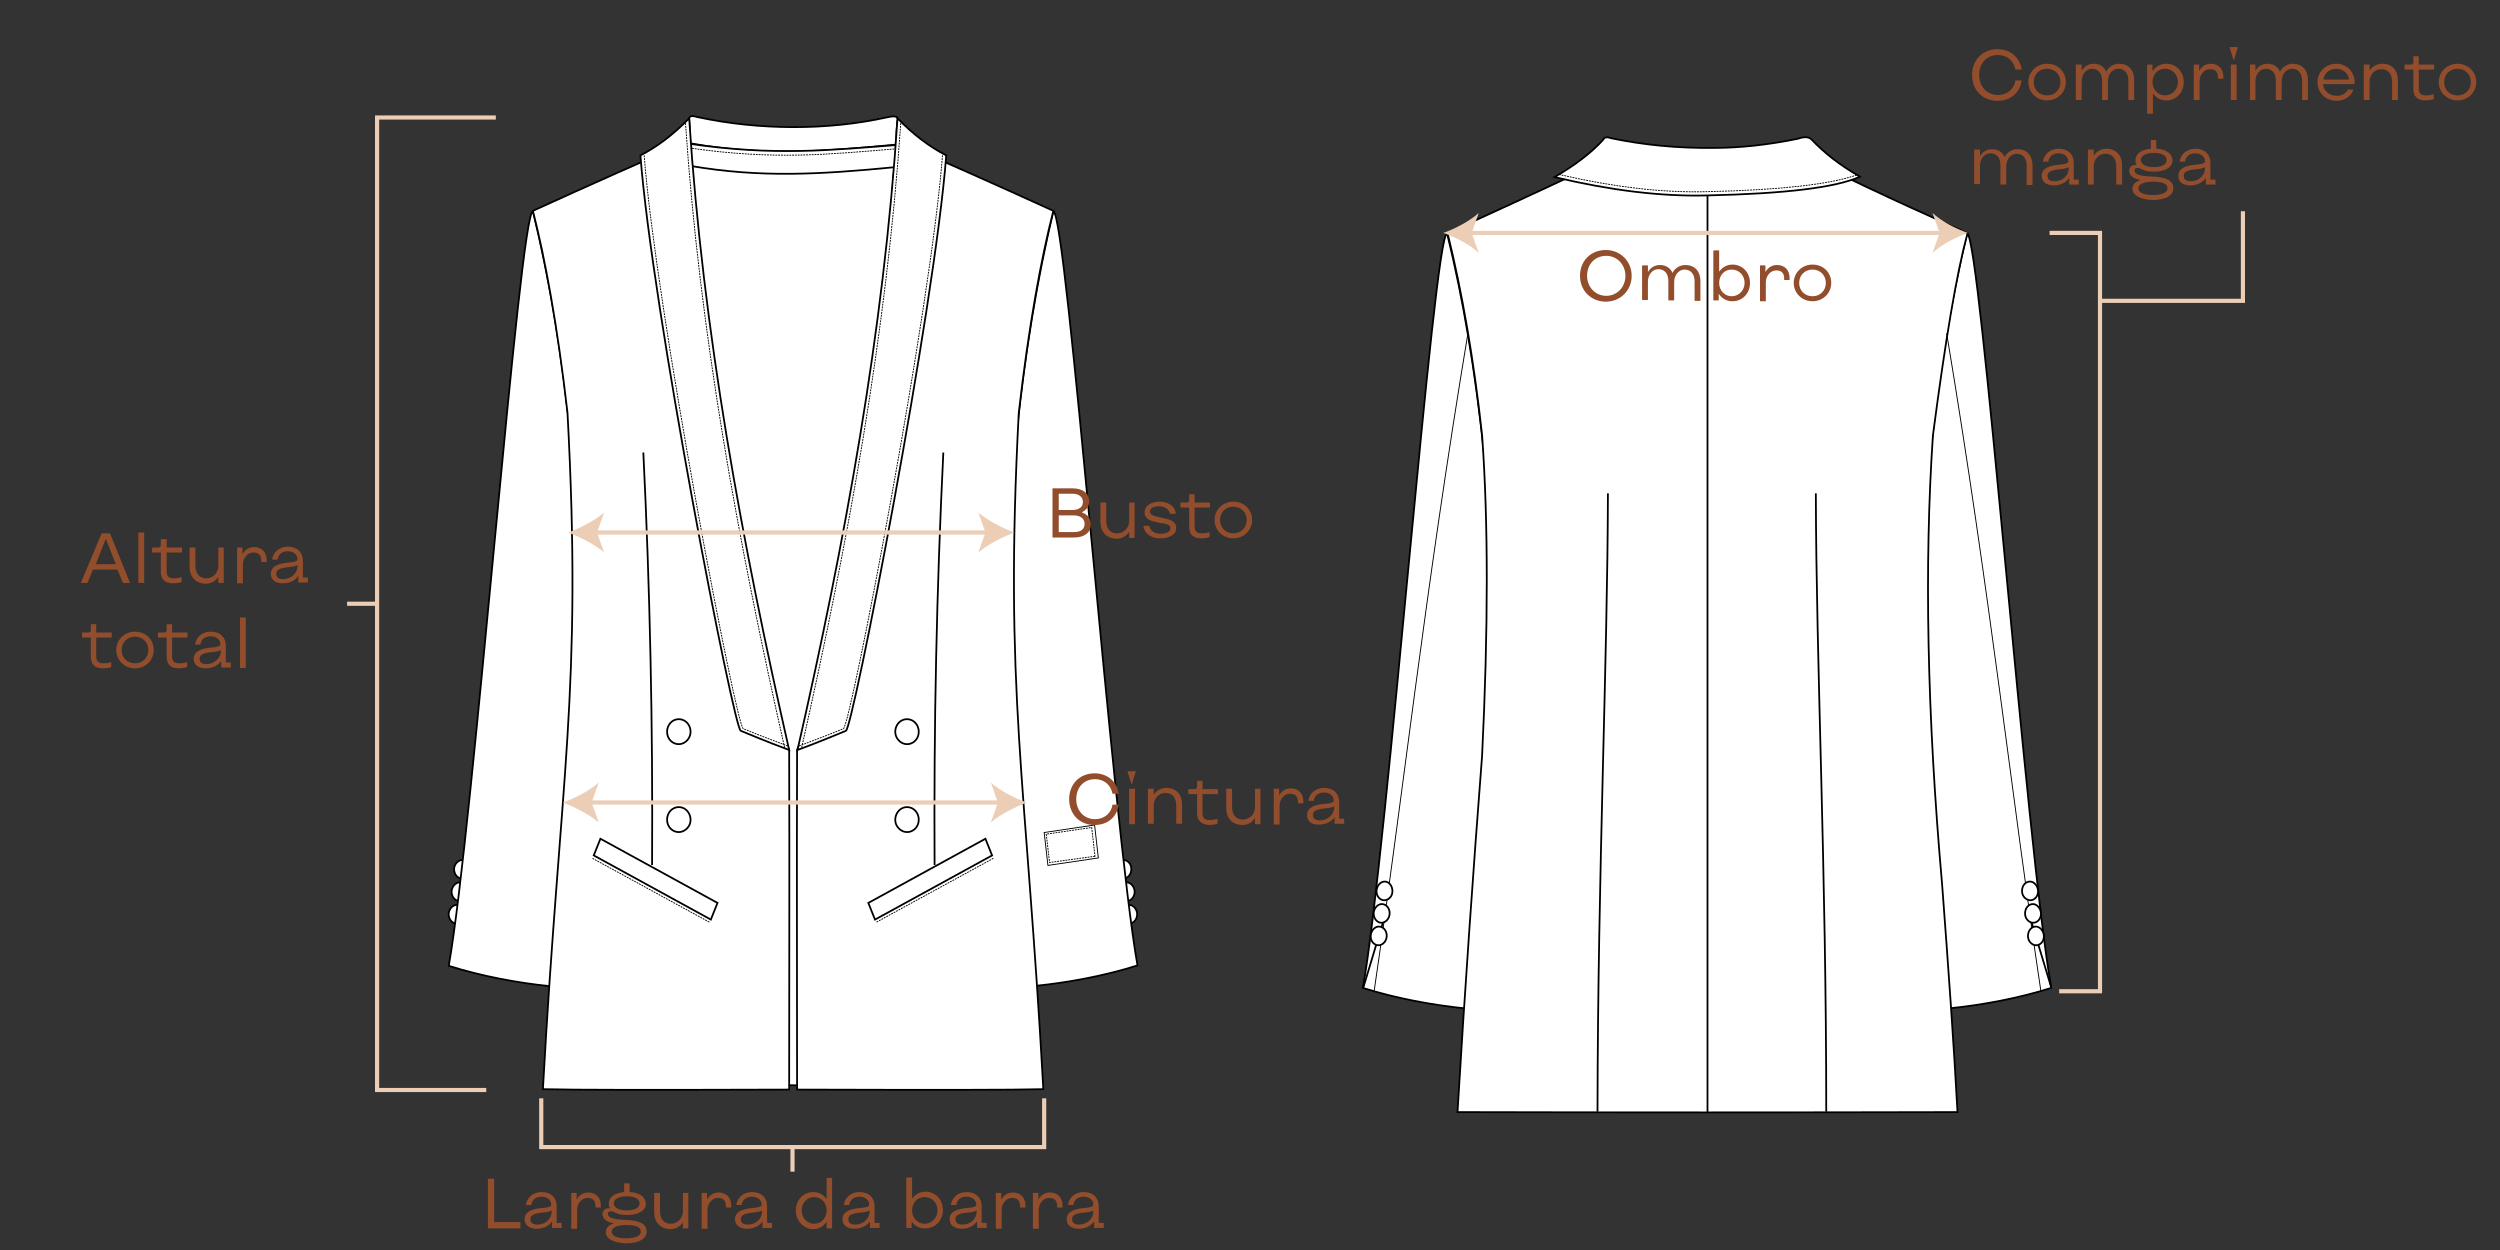 <svg xml:space="preserve" style="enable-background:new 0 0 600 300;" viewBox="0 0 600 300" y="0px" x="0px" xmlns:xlink="http://www.w3.org/1999/xlink" xmlns="http://www.w3.org/2000/svg" id="Camada_1" version="1.1">
<rect x="0" y="0" width="600" height="300" fill="#333333" stroke="none"/>
<style type="text/css">
	.st0{fill:#FFFFFF;stroke:#000000;stroke-width:0.43;}
	.st1{fill:none;stroke:#000000;stroke-width:0.22;stroke-dasharray:0,0,0,0,0.45,0.22;}
	.st2{fill:#FFFFFF;stroke:#000000;stroke-width:0.22;}
	.st3{fill:none;stroke:#000000;stroke-width:0.43;}
	.st4{fill:none;stroke:#000000;stroke-width:0.22;}
	.st5{fill:none;stroke:#EBCEB5;stroke-miterlimit:10;}
	.st6{enable-background:new    ;}
	.st7{fill:#924D2C;}
	.st8{fill:#EBCEB5;}
</style>
<path d="M111.2,206.4c-1-0.1-2,0.7-2.2,1.9c-0.2,2,1.7,3.3,3,2.1C113.4,209.2,112.9,206.7,111.2,206.4
	C111.2,206.4,111.2,206.4,111.2,206.4z" class="st0"></path>
<path d="M110.6,211.8c-1-0.2-2,0.7-2.2,1.9c-0.2,2,1.7,3.3,3,2.1C112.8,214.6,112.2,212,110.6,211.8L110.6,211.8
	L110.6,211.8z" class="st0"></path>
<path d="M109.9,217.2c-1-0.2-2,0.7-2.2,1.9c-0.2,2,1.7,3.3,3,2.1C112.1,220,111.6,217.4,109.9,217.2L109.9,217.2
	L109.9,217.2z" class="st0"></path>
<path d="M269.4,206.4c1-0.1,2,0.7,2.1,1.9c0.2,2-1.7,3.3-3,2.1S267.7,206.7,269.4,206.4L269.4,206.4L269.4,206.4z" class="st0"></path>
<path d="M270.1,211.8c1-0.2,2,0.7,2.2,1.9c0.2,2-1.7,3.3-3,2.1C267.8,214.6,268.4,212,270.1,211.8L270.1,211.8z" class="st0"></path>
<path d="M270.7,217.2c1-0.2,2,0.7,2.2,1.9c0.2,2-1.7,3.3-3,2.1C268.5,220,269,217.4,270.7,217.2L270.7,217.2
	L270.7,217.2z" class="st0"></path>
<path d="M173,260.2c1.6,0,31.1,0.6,32.8,0.2c16.1-23.9,18.3-177.6,21.4-211.7c-4.4-3.5-2.1-12.2-7.4-13.3
	c-12.3-2.6-39.5-0.7-53.9-1.6c-4.9-0.3-7.4,7.5-11.9,10.4C152.6,79.4,148.1,222.8,173,260.2L173,260.2L173,260.2z" class="st0"></path>
<path d="M244.1,103c2-19,4.9-36.4,8.7-52.3C256,51,267.1,198.5,273,231.7c-7.9,2.5-16.6,4.1-24.4,4.9
	c-10-52.9-9.6-84-10.5-100.5c0.5-3.6,0.8-5.3,0.8-5.3C240.8,124,242.5,114.8,244.1,103L244.1,103L244.1,103z" class="st0"></path>
<path d="M136.7,103c-2-19-4.9-36.4-8.8-52.3c-3.2,0.4-14.3,147.8-20.2,181.1c7.9,2.5,16.6,4.1,24.4,4.9
	c10-52.9,9.6-84,10.5-100.5c-0.5-3.6-0.8-5.3-0.8-5.3C140,124,138.2,114.8,136.7,103C136.7,103,136.7,103,136.7,103z" class="st0"></path>
<path d="M244.5,99.1c2.4-21,5.4-37.1,8.3-48.5c-13.6-6.2-26.2-11.8-37.7-16.8c-3,39.8-8.1,110.2-23.8,146.2
	c-0.1,34.8,0,43,0,81.5c33,0.1,51.3,0.1,59.1-0.1C246.2,185.5,241,166.3,244.5,99.1L244.5,99.1L244.5,99.1z" class="st0"></path>
<path d="M136.2,99.1c-2.4-21-5.4-37.1-8.3-48.5c13.6-6.2,26.2-11.8,37.7-16.8c3,39.8,8.1,110.2,23.8,146.2
	c0.1,34.8,0,43,0,81.5c-33,0.1-51.3,0.1-59.1-0.1C134.5,185.5,139.8,166.3,136.2,99.1L136.2,99.1L136.2,99.1z" class="st0"></path>
<path d="M165.4,28.3c0.2,3.1,0.1,3.9,0.3,6.1c16.9,3,30.9,2.1,49.4,0.3c0-5.1,0.4-6.1,0.4-6.1c-0.2-0.8-1.1-0.8-2.8-0.4
	c-14,3.1-30.5,3.1-45.3-0.1C166.3,27.8,165.7,27.7,165.4,28.3L165.4,28.3L165.4,28.3z" class="st0"></path>
<path d="M165.4,34.5c0.2,3.1,0,3.1,0.2,5.3c16.9,2.9,30.9,2.1,49.4,0.3c0-5.1,0.3-5.3,0.3-5.3
	C199.4,36,186,37.5,165.4,34.5L165.4,34.5L165.4,34.5z" class="st0"></path>
<path d="M215.3,35.7c-16,1.3-29.4,2.8-49.9-0.2" class="st1"></path>
<path d="M215.4,28.4c3.9,4,7.8,6.9,11.7,8.9c-2.8,36.8-22.6,138.5-24.1,138.1c-6.7,2.8-9.5,3.8-11.6,4.6
	C202.7,130.4,212.1,79.5,215.4,28.4L215.4,28.4L215.4,28.4z" class="st0"></path>
<path d="M165.4,28.4c-3.9,4-7.8,6.9-11.7,8.9c2.8,36.8,22.6,138.5,24.1,138.1c6.7,2.8,9.5,3.8,11.6,4.6
	C178.1,130.4,168.7,79.5,165.4,28.4C165.4,28.3,165.4,28.3,165.4,28.4z" class="st0"></path>
<path d="M192.4,179.4c11.1-49.1,20.4-99.5,23.8-150.1" class="st1"></path>
<path d="M188.3,179.4c-11.1-49.1-20.4-99.5-23.8-150.1" class="st1"></path>
<path d="M226.2,37.3c-2.8,36.8-22.3,138-23.8,137.6c-5.6,2.3-8.8,3.4-10.8,4.2" class="st1"></path>
<path d="M154.6,37.3c2.8,36.8,22.3,138,23.8,137.6c5.6,2.3,8.8,3.4,10.8,4.2" class="st1"></path>
<path d="M217.7,172.6c1.6,0,2.8,1.4,2.8,3c0,2.7-3,4-4.8,2.1C213.9,175.8,215.2,172.6,217.7,172.6L217.7,172.6z" class="st0"></path>
<path d="M162.9,172.6c-1.6,0-2.8,1.4-2.8,3c0,2.7,3,4,4.8,2.1C166.7,175.8,165.4,172.6,162.9,172.6L162.9,172.6z" class="st0"></path>
<path d="M217.7,193.7c1.6,0,2.8,1.4,2.8,3c0,2.7-3,4-4.8,2.1C213.9,197,215.2,193.7,217.7,193.7L217.7,193.7
	L217.7,193.7z" class="st0"></path>
<path d="M162.9,193.7c-1.6,0-2.8,1.4-2.8,3c0,2.7,3,4,4.8,2.1C166.7,197,165.4,193.7,162.9,193.7L162.9,193.7
	L162.9,193.7z" class="st0"></path>
<path d="M208.4,216.7l1.6,4l28.1-15.4l-1.6-4L208.4,216.7z" class="st0"></path>
<path d="M172.2,216.7l-1.6,4l-28.1-15.4l1.6-4L172.2,216.7z" class="st0"></path>
<line y2="221.4" x2="210.2" y1="206" x1="238.4" class="st1"></line>
<line y2="221.4" x2="170.4" y1="206" x1="142.2" class="st1"></line>
<path d="M250.6,199.8l0.9,7.9l12.1-1.8l-0.9-7.9L250.6,199.8L250.6,199.8z" class="st2"></path>
<path d="M226.4,108.6c-1.6,32.7-2.3,65.7-2.1,99 M154.4,108.6c1.6,32.7,2.3,65.7,2.1,99" class="st0"></path>
<path d="M262.8,205.5l-10.9,1.5l-0.8-6.8l10.9-1.6L262.8,205.5L262.8,205.5z" class="st1"></path>
<path d="M356.1,108.3c-2-19-4.9-36.4-8.8-52.3c-3.2,0.4-14.3,147.8-20.2,181.1c7.9,2.5,16.6,4.1,24.4,4.9
	c10-52.9,9.6-84,10.5-100.5c-0.5-3.6-0.8-5.3-0.8-5.3C359.4,129.3,357.7,120,356.1,108.3C356.1,108.3,356.1,108.3,356.1,108.3z" class="st0"></path>
<path d="M463.4,108.3c2-19,4.9-36.4,8.7-52.3c3.2,0.4,14.3,147.8,20.2,181.1c-7.9,2.5-16.6,4.1-24.4,4.9
	c-10-52.9-9.6-84-10.5-100.5c0.5-3.6,0.8-5.3,0.8-5.3C460.1,129.3,461.8,120,463.4,108.3C463.4,108.3,463.4,108.3,463.4,108.3z" class="st0"></path>
<path d="M355.7,104.4c-2-18.2-4.8-34.3-8.3-48.5c9.2-4.1,21.1-9.6,35.6-16.4c20.5,2.9,34.6,2.4,53.5-0.2
	c15.1,7.6,32.4,15.1,35.7,16.7c-2.6,9.5-5.3,25.6-8.3,48.5c-2.1,31.1-1.4,67,2.2,107.7c1.5,19.9,2.8,38.1,3.7,54.7
	c-40.6,0.1-80.6,0.1-120,0c1.8-29.8,3.8-58.3,5.9-85.5C357.2,150.8,357.2,125.2,355.7,104.4L355.7,104.4L355.7,104.4z" class="st0"></path>
<path d="M409.8,46.9c-11.1,0.3-23.3-1.2-36.7-4.4c5-2.9,8.9-5.9,11.7-9c0.2-0.6,0.9-0.7,2-0.3
	c7.7,1.6,15.9,2.4,24.5,2.3c6.1,0,12.9-0.7,20.2-2.2c1.4-0.5,2.5-0.5,3.2,0.1c3.2,3.4,7.1,6.4,11.7,9
	C440.7,45,428.4,46.5,409.8,46.9L409.8,46.9L409.8,46.9z" class="st0"></path>
<path d="M445.6,42c-6.2,2.2-18.1,3.6-35.8,4c-10.8,0.3-22.6-1.1-35.5-4.1" class="st1"></path>
<line y2="47" x2="409.8" y1="266.9" x1="409.8" class="st3"></line>
<path d="M352.3,80c-10.4,62.4-15.8,112.5-22.5,157.8 M467.2,80c10.4,62.4,15.8,112.5,22.6,157.8" class="st4"></path>
<path d="M332.2,220.4c-3.3,11-5,16.6-5,16.6 M487.3,220.4c3.3,11,5,16.6,5,16.6" class="st3"></path>
<path d="M332.6,211.6c-1-0.2-2,0.7-2.2,1.9c-0.3,2,1.6,3.3,3,2.1C334.8,214.5,334.2,211.9,332.6,211.6L332.6,211.6
	L332.6,211.6z" class="st0"></path>
<path d="M486.9,211.6c1-0.2,2,0.7,2.2,1.9c0.3,2-1.6,3.3-3,2.1C484.7,214.5,485.2,211.9,486.9,211.6L486.9,211.6
	L486.9,211.6z" class="st0"></path>
<path d="M331.9,217c-1-0.2-2,0.7-2.2,1.9c-0.2,2,1.6,3.3,3,2.1C334.1,219.8,333.6,217.3,331.9,217L331.9,217L331.9,217z" class="st0"></path>
<path d="M487.6,217c1-0.2,2,0.7,2.2,1.9c0.3,2-1.6,3.3-3,2.1C485.4,219.8,486,217.3,487.6,217L487.6,217L487.6,217z" class="st0"></path>
<path d="M331.2,222.4c-1-0.2-2,0.7-2.2,1.9c-0.3,2,1.6,3.3,3,2.1C333.4,225.2,332.9,222.7,331.2,222.4L331.2,222.4
	L331.2,222.4z" class="st0"></path>
<path d="M488.3,222.4c1-0.2,2,0.7,2.2,1.9c0.3,2-1.6,3.3-3,2.1C486.1,225.2,486.7,222.7,488.3,222.4L488.3,222.4
	L488.3,222.4z" class="st0"></path>
<path d="M435.8,118.4c0.1,41,2.5,90.2,2.5,148.4" class="st3"></path>
<path d="M383.4,266.8c0.1-58.2,2.4-107.4,2.5-148.4" class="st3"></path>
<polyline points="116.7,261.6 90.5,261.6 90.5,28.2 119,28.2" class="st5"></polyline>
<polyline points="494.2,237.9 504,237.9 504,55.9 491.9,55.9" class="st5"></polyline>
<g class="st6">
	<path d="M24.4,128h2l4.8,11.9h-1.7l-1.3-3.2h-5.9l-1.3,3.2h-1.6L24.4,128z M27.8,135.4l-2.4-6.1h0l-2.4,6.1H27.8z" class="st7"></path>
	<path d="M33.2,127.8h1.4v12.1h-1.4V127.8z" class="st7"></path>
</g>
<g class="st6">
	<path d="M38.6,137.2v-4.6h-2.1v-1.2h1.5c0.4,0,0.6-0.2,0.6-0.6v-1.4H40l0,2h3.7v1.2H40v4.5c0,1.2,0.5,1.7,1.7,1.7
		c0.7,0,1.3-0.1,1.9-0.3v1.2c-0.6,0.2-1.4,0.3-2,0.3C39.5,140,38.6,139,38.6,137.2z" class="st7"></path>
</g>
<g class="st6">
	<path d="M45.5,136v-4.6h1.4v4.4c0,1.9,1,3,2.6,3c1.6,0,2.9-1.3,2.9-3v-4.4h1.3v8.5h-1.3v-1.5c-0.6,1.1-1.8,1.7-3.1,1.7
		C47,140,45.5,138.5,45.5,136z" class="st7"></path>
	<path d="M56.9,131.4h1.3v1.6c0.6-1.1,1.6-1.7,2.8-1.7c1.8,0,3,1.2,3,3.1v0.5h-1.3v-0.4c0-1.3-0.7-1.9-1.9-1.9
		c-1.4,0-2.5,1.3-2.5,2.9v4.5h-1.4V131.4z" class="st7"></path>
	<path d="M65,137.7c0-1.8,1.8-2.5,4.4-2.7c1.3-0.1,2-0.3,2-0.8c0-1.1-1-1.9-2.3-1.9c-1.4,0-2.3,0.7-2.5,2h-1.3
		c0.3-1.9,1.8-3.1,3.8-3.1c2.2,0,3.6,1.3,3.6,3.4v4h1.2v1.2l-2.3,0v-1.6c-0.7,1.1-2.1,1.8-3.7,1.8C66,140,65,139.1,65,137.7z
		 M71.4,135.9v-0.3c-0.2,0.2-1,0.4-2,0.5c-2.2,0.2-3.1,0.6-3.1,1.6c0,0.9,0.6,1.3,1.7,1.3C69.9,138.9,71.4,137.6,71.4,135.9z" class="st7"></path>
</g>
<g class="st6">
	<path d="M21.8,157.6V153h-2.1v-1.2h1.5c0.4,0,0.6-0.2,0.6-0.6v-1.4h1.3l0,2h3.7v1.2h-3.7v4.5c0,1.2,0.5,1.7,1.7,1.7
		c0.7,0,1.3-0.1,1.9-0.3v1.2c-0.6,0.2-1.4,0.3-2,0.3C22.7,160.4,21.8,159.4,21.8,157.6z" class="st7"></path>
</g>
<g class="st6">
	<path d="M27.9,156c0-2.5,2-4.4,4.5-4.4c2.6,0,4.5,1.9,4.5,4.4c0,2.5-2,4.4-4.5,4.4C29.9,160.4,27.9,158.5,27.9,156z
		 M35.6,156c0-1.8-1.3-3.2-3.2-3.2c-1.8,0-3.2,1.3-3.2,3.2c0,1.8,1.3,3.2,3.2,3.2C34.3,159.2,35.6,157.8,35.6,156z" class="st7"></path>
</g>
<g class="st6">
	<path d="M40,157.6V153h-2.1v-1.2h1.5c0.4,0,0.6-0.2,0.6-0.6v-1.4h1.3l0,2H45v1.2h-3.7v4.5c0,1.2,0.5,1.7,1.7,1.7
		c0.7,0,1.3-0.1,1.9-0.3v1.2c-0.6,0.2-1.4,0.3-2,0.3C40.9,160.4,40,159.4,40,157.6z" class="st7"></path>
	<path d="M46.5,158.1c0-1.8,1.8-2.5,4.4-2.7c1.3-0.1,2-0.3,2-0.8c0-1.1-1-1.9-2.3-1.9c-1.4,0-2.3,0.7-2.5,2h-1.3
		c0.3-1.9,1.8-3.1,3.8-3.1c2.2,0,3.6,1.3,3.6,3.4v4h1.2v1.2l-2.3,0v-1.6c-0.7,1.1-2.1,1.8-3.7,1.8C47.5,160.4,46.5,159.5,46.5,158.1
		z M53,156.3V156c-0.2,0.2-1,0.4-2,0.5c-2.2,0.2-3.1,0.6-3.1,1.6c0,0.9,0.6,1.3,1.7,1.3C51.4,159.3,53,158,53,156.3z" class="st7"></path>
	<path d="M57.6,148.2H59v12.1h-1.4V148.2z" class="st7"></path>
</g>
<g class="st6">
	<path d="M473.3,18c0-3.6,2.5-6.2,6.1-6.2c3.1,0,5.4,2,5.8,4.9h-1.5c-0.4-2.1-2-3.5-4.2-3.5c-2.7,0-4.5,2-4.5,4.8
		c0,2.8,1.9,4.8,4.5,4.8c2.2,0,3.9-1.4,4.2-3.5h1.5c-0.4,3-2.7,4.9-5.8,4.9C475.8,24.2,473.3,21.6,473.3,18z" class="st7"></path>
	<path d="M486.8,19.7c0-2.5,2-4.4,4.5-4.4c2.6,0,4.5,1.9,4.5,4.4c0,2.5-2,4.4-4.5,4.4C488.8,24.1,486.8,22.2,486.8,19.7
		z M494.5,19.7c0-1.8-1.3-3.2-3.2-3.2c-1.8,0-3.2,1.3-3.2,3.2c0,1.8,1.3,3.2,3.2,3.2C493.2,22.9,494.5,21.5,494.5,19.7z" class="st7"></path>
	<path d="M498.3,15.5h1.3V17c0.6-1.1,1.7-1.7,2.9-1.7c1.4,0,2.5,0.7,3,1.9c0.6-1.2,1.8-1.9,3.1-1.9
		c2.2,0,3.6,1.5,3.6,3.8V24h-1.4v-4.7c0-1.7-0.9-2.8-2.4-2.8c-1.4,0-2.5,1.3-2.5,3V24h-1.4v-4.7c0-1.7-0.9-2.8-2.4-2.8
		c-1.4,0-2.5,1.3-2.5,3V24h-1.4V15.5z" class="st7"></path>
	<path d="M515.3,15.5h1.3v1.6c0.7-1.1,1.9-1.8,3.3-1.8c2.4,0,4.2,1.9,4.2,4.4c0,2.5-1.8,4.4-4.2,4.4
		c-1.4,0-2.5-0.7-3.2-1.7v4.9h-1.4V15.5z M522.7,19.7c0-1.8-1.3-3.2-3.1-3.2s-3,1.4-3,3.2c0,1.8,1.3,3.2,3,3.2
		S522.7,21.5,522.7,19.7z" class="st7"></path>
	<path d="M526.5,15.5h1.3V17c0.6-1.1,1.6-1.7,2.8-1.7c1.8,0,3,1.2,3,3.1v0.5h-1.3v-0.4c0-1.3-0.7-1.9-1.9-1.9
		c-1.4,0-2.5,1.3-2.5,2.9V24h-1.4V15.5z" class="st7"></path>
	<path d="M535.1,11.3h2l-0.9,3H536L535.1,11.3z M535.4,15.5h1.4V24h-1.4V15.5z" class="st7"></path>
	<path d="M540,15.5h1.3V17c0.6-1.1,1.7-1.7,2.9-1.7c1.4,0,2.5,0.7,3,1.9c0.6-1.2,1.8-1.9,3.1-1.9c2.2,0,3.6,1.5,3.6,3.8
		V24h-1.4v-4.7c0-1.7-0.9-2.8-2.4-2.8c-1.4,0-2.5,1.3-2.5,3V24h-1.4v-4.7c0-1.7-0.9-2.8-2.4-2.8c-1.4,0-2.5,1.3-2.5,3V24H540V15.5z" class="st7"></path>
	<path d="M556.2,19.7c0-2.5,2-4.4,4.5-4.4c2.5,0,4.4,1.9,4.4,4.4c0,0.2,0,0.3,0,0.5h-7.6c0.2,1.6,1.5,2.8,3.3,2.8
		c1.2,0,2.3-0.6,2.7-1.5h1.3c-0.4,1.5-2,2.7-4.1,2.7C558,24.1,556.2,22.2,556.2,19.7z M560.7,16.5c-1.6,0-2.9,1.1-3.1,2.6h6.2
		C563.5,17.5,562.3,16.5,560.7,16.5z" class="st7"></path>
</g>
<g class="st6">
	<path d="M567.4,15.5h1.3V17c0.6-1.1,1.8-1.7,3.1-1.7c2.3,0,3.7,1.6,3.7,4V24h-1.4v-4.4c0-1.9-1-3-2.6-3
		c-1.6,0-2.8,1.3-2.8,3V24h-1.4V15.5z" class="st7"></path>
</g>
<g class="st6">
	<path d="M579.2,21.3v-4.6h-2.1v-1.2h1.5c0.4,0,0.6-0.2,0.6-0.6v-1.4h1.3l0,2h3.7v1.2h-3.7v4.5c0,1.2,0.5,1.7,1.7,1.7
		c0.7,0,1.3-0.1,1.9-0.3v1.2c-0.6,0.2-1.4,0.3-2,0.3C580.1,24.1,579.2,23.1,579.2,21.3z" class="st7"></path>
</g>
<g class="st6">
	<path d="M585.3,19.7c0-2.5,2-4.4,4.5-4.4s4.5,1.9,4.5,4.4c0,2.5-2,4.4-4.5,4.4C587.3,24.1,585.3,22.2,585.3,19.7z
		 M593,19.7c0-1.8-1.3-3.2-3.2-3.2c-1.8,0-3.2,1.3-3.2,3.2c0,1.8,1.3,3.2,3.2,3.2C591.7,22.9,593,21.5,593,19.7z" class="st7"></path>
</g>
<g class="st6">
	<path d="M473.9,35.9h1.3v1.6c0.6-1.1,1.7-1.7,2.9-1.7c1.4,0,2.5,0.7,3,1.9c0.6-1.2,1.8-1.9,3.1-1.9
		c2.2,0,3.6,1.5,3.6,3.8v4.8h-1.4v-4.7c0-1.7-0.9-2.8-2.4-2.8c-1.4,0-2.5,1.3-2.5,3v4.4h-1.4v-4.7c0-1.7-0.9-2.8-2.4-2.8
		c-1.4,0-2.5,1.3-2.5,3v4.4h-1.4V35.9z" class="st7"></path>
	<path d="M490,42.2c0-1.8,1.8-2.5,4.4-2.7c1.3-0.1,2-0.3,2-0.8c0-1.1-1-1.9-2.3-1.9c-1.4,0-2.3,0.7-2.5,2h-1.3
		c0.3-1.9,1.8-3.1,3.8-3.1c2.2,0,3.6,1.3,3.6,3.4v4h1.2v1.2l-2.3,0v-1.6c-0.7,1.1-2.1,1.8-3.7,1.8C491.1,44.5,490,43.6,490,42.2z
		 M496.5,40.4v-0.3c-0.2,0.2-1,0.4-2,0.5c-2.2,0.2-3.1,0.6-3.1,1.6c0,0.9,0.6,1.3,1.7,1.3C495,43.5,496.5,42.1,496.5,40.4z" class="st7"></path>
	<path d="M501.2,35.9h1.3v1.5c0.6-1.1,1.8-1.7,3.1-1.7c2.3,0,3.7,1.6,3.7,4v4.6h-1.4v-4.4c0-1.9-1-3-2.6-3
		c-1.6,0-2.8,1.3-2.8,3v4.4h-1.4V35.9z" class="st7"></path>
	<path d="M511.8,45.3c0-1,0.7-1.8,2-2.1c-1.6-0.3-2.8-0.9-2.8-2.3c0-0.6,0.5-1.3,1.4-1.3c0.1,0,0.3,0,0.4,0
		c-0.2-0.3-0.3-0.7-0.3-1.1c0-1.6,1.4-2.6,3.7-2.8v-2.1h1.3v2.1c2.4,0.1,3.9,1.2,3.9,2.8c0,1.7-1.8,2.7-4.5,2.7
		c-2.6,0-2.9-0.9-4-0.9c-0.4,0-0.6,0.3-0.6,0.6c0,1.2,2.1,1.4,4.5,1.5c2.8,0.1,4.8,0.8,4.8,2.8c0,1.7-1.9,2.8-4.9,2.8
		C513.7,47.9,511.8,46.9,511.8,45.3z M520.2,45.2c0-1.1-1.2-1.6-3.5-1.6c-2.2,0-3.5,0.6-3.5,1.6c0,1,1.3,1.6,3.5,1.6
		S520.2,46.2,520.2,45.2z M520,38.4c0-1.1-1.2-1.7-3.1-1.7s-3.1,0.7-3.1,1.7c0,1,1.2,1.7,3.1,1.7C518.8,40.1,520,39.5,520,38.4z" class="st7"></path>
	<path d="M522.8,42.2c0-1.8,1.8-2.5,4.4-2.7c1.3-0.1,2-0.3,2-0.8c0-1.1-1-1.9-2.3-1.9c-1.4,0-2.3,0.7-2.5,2h-1.3
		c0.3-1.9,1.8-3.1,3.8-3.1c2.2,0,3.6,1.3,3.6,3.4v4h1.2v1.2l-2.3,0v-1.6c-0.7,1.1-2.1,1.8-3.7,1.8C523.8,44.5,522.8,43.6,522.8,42.2
		z M529.2,40.4v-0.3c-0.2,0.2-1,0.4-2,0.5c-2.2,0.2-3.1,0.6-3.1,1.6c0,0.9,0.6,1.3,1.7,1.3C527.7,43.5,529.2,42.1,529.2,40.4z" class="st7"></path>
</g>
<g class="st6">
	<path d="M379.2,66.2c0-3.6,2.6-6.2,6.2-6.2c3.5,0,6.2,2.7,6.2,6.2s-2.7,6.2-6.2,6.2C381.9,72.4,379.2,69.8,379.2,66.2z
		 M390.1,66.2c0-2.7-2-4.8-4.6-4.8c-2.7,0-4.6,2-4.6,4.8c0,2.7,2,4.8,4.6,4.8C388.1,71,390.1,68.9,390.1,66.2z" class="st7"></path>
	<path d="M394.2,63.7h1.3v1.6c0.6-1.1,1.7-1.7,2.9-1.7c1.4,0,2.5,0.7,3,1.9c0.6-1.2,1.8-1.9,3.1-1.9
		c2.2,0,3.6,1.5,3.6,3.8v4.8h-1.4v-4.7c0-1.7-0.9-2.8-2.4-2.8c-1.4,0-2.5,1.3-2.5,3v4.4h-1.4v-4.7c0-1.7-0.9-2.8-2.4-2.8
		c-1.4,0-2.5,1.3-2.5,3v4.4h-1.4V63.7z" class="st7"></path>
	<path d="M412.5,70.5v1.6h-1.3V60.1h1.4v5.1c0.7-1,1.8-1.7,3.2-1.7c2.4,0,4.2,1.9,4.2,4.4c0,2.5-1.8,4.4-4.2,4.4
		C414.3,72.3,413.2,71.6,412.5,70.5z M418.7,67.9c0-1.8-1.3-3.2-3.1-3.2s-3,1.4-3,3.2c0,1.8,1.3,3.2,3,3.2S418.7,69.7,418.7,67.9z" class="st7"></path>
</g>
<g class="st6">
	<path d="M422.4,63.7h1.3v1.6c0.6-1.1,1.6-1.7,2.8-1.7c1.8,0,3,1.2,3,3.1v0.5h-1.3v-0.4c0-1.3-0.7-1.9-1.9-1.9
		c-1.4,0-2.5,1.3-2.5,2.9v4.5h-1.4V63.7z" class="st7"></path>
</g>
<g class="st6">
	<path d="M430.5,67.9c0-2.5,2-4.4,4.5-4.4c2.6,0,4.5,1.9,4.5,4.4c0,2.5-2,4.4-4.5,4.4C432.5,72.3,430.5,70.4,430.5,67.9
		z M438.2,67.9c0-1.8-1.3-3.2-3.2-3.2c-1.8,0-3.2,1.3-3.2,3.2c0,1.8,1.3,3.2,3.2,3.2C436.9,71.1,438.2,69.7,438.2,67.9z" class="st7"></path>
</g>
<g class="st6">
	<path d="M252.6,117.2h4.8c2.5,0,4,1.2,4,3.1c0,1.2-0.6,2.1-1.7,2.6v0.1c1.4,0.5,2.1,1.5,2.1,2.8c0,2-1.5,3.2-4,3.2
		h-5.2V117.2z M257.4,122.4c1.5,0,2.5-0.7,2.5-1.9c0-1.2-0.9-2-2.5-2h-3.3v3.9H257.4z M257.8,127.7c1.6,0,2.5-0.7,2.5-2
		c0-1.2-1-2-2.5-2h-3.7v4H257.8z" class="st7"></path>
</g>
<g class="st6">
	<path d="M264.1,125.2v-4.6h1.4v4.4c0,1.9,1,3,2.6,3c1.6,0,2.9-1.3,2.9-3v-4.4h1.3v8.5H271v-1.5
		c-0.6,1.1-1.8,1.7-3.1,1.7C265.6,129.2,264.1,127.7,264.1,125.2z" class="st7"></path>
</g>
<g class="st6">
	<path d="M274.4,126.2h1.4c0.3,1.3,1.4,1.9,2.8,1.9c0.9,0,2.3-0.3,2.3-1.3c0-1-1.1-1.1-2.6-1.3
		c-1.9-0.4-3.6-0.8-3.6-2.5c0-1.9,2-2.6,3.6-2.6c1.9,0,3.7,0.9,3.9,2.9h-1.4c-0.3-1.2-1.4-1.8-2.7-1.8c-0.9,0-2.1,0.3-2.1,1.3
		c0,0.9,1.2,1.1,2.6,1.4c1.9,0.4,3.7,0.8,3.7,2.5c0,1.8-2,2.5-3.7,2.5C276.6,129.3,274.7,128.3,274.4,126.2z" class="st7"></path>
</g>
<g class="st6">
	<path d="M285.4,126.4v-4.6h-2.1v-1.2h1.5c0.4,0,0.6-0.2,0.6-0.6v-1.4h1.3l0,2h3.7v1.2h-3.7v4.5c0,1.2,0.5,1.7,1.7,1.7
		c0.7,0,1.3-0.1,1.9-0.3v1.2c-0.6,0.2-1.4,0.3-2,0.3C286.3,129.2,285.4,128.2,285.4,126.4z" class="st7"></path>
</g>
<g class="st6">
	<path d="M291.5,124.8c0-2.5,2-4.4,4.5-4.4c2.6,0,4.5,1.9,4.5,4.4c0,2.5-2,4.4-4.5,4.4
		C293.5,129.2,291.5,127.3,291.5,124.8z M299.2,124.8c0-1.8-1.3-3.2-3.2-3.2c-1.8,0-3.2,1.3-3.2,3.2c0,1.8,1.3,3.2,3.2,3.2
		C297.9,128,299.2,126.6,299.2,124.8z" class="st7"></path>
</g>
<g class="st6">
	<path d="M256.6,191.8c0-3.6,2.5-6.2,6.1-6.2c3.1,0,5.4,2,5.8,4.9h-1.5c-0.4-2.1-2-3.5-4.2-3.5c-2.7,0-4.5,2-4.5,4.8
		c0,2.8,1.9,4.8,4.5,4.8c2.2,0,3.9-1.4,4.2-3.5h1.5c-0.4,3-2.7,4.9-5.8,4.9C259.1,198,256.6,195.4,256.6,191.8z" class="st7"></path>
	<path d="M270.6,185.1h2l-0.9,3h-0.2L270.6,185.1z M271,189.3h1.4v8.5H271V189.3z" class="st7"></path>
</g>
<g class="st6">
	<path d="M275.6,189.3h1.3v1.5c0.6-1.1,1.8-1.7,3.1-1.7c2.3,0,3.7,1.6,3.7,4v4.6h-1.4v-4.4c0-1.9-1-3-2.6-3
		c-1.6,0-2.8,1.3-2.8,3v4.4h-1.4V189.3z" class="st7"></path>
</g>
<g class="st6">
	<path d="M287.3,195.2v-4.6h-2.1v-1.2h1.5c0.4,0,0.6-0.2,0.6-0.6v-1.4h1.3l0,2h3.7v1.2h-3.7v4.5c0,1.2,0.5,1.7,1.7,1.7
		c0.7,0,1.3-0.1,1.9-0.3v1.2c-0.6,0.2-1.4,0.3-2,0.3C288.3,197.9,287.3,196.9,287.3,195.2z" class="st7"></path>
</g>
<g class="st6">
	<path d="M294.3,193.9v-4.6h1.4v4.4c0,1.9,1,3,2.6,3c1.6,0,2.9-1.3,2.9-3v-4.4h1.3v8.5h-1.3v-1.5
		c-0.6,1.1-1.8,1.7-3.1,1.7C295.7,197.9,294.3,196.4,294.3,193.9z" class="st7"></path>
	<path d="M305.7,189.3h1.3v1.6c0.6-1.1,1.6-1.7,2.8-1.7c1.8,0,3,1.2,3,3.1v0.5h-1.3v-0.4c0-1.3-0.7-1.9-1.9-1.9
		c-1.4,0-2.5,1.3-2.5,2.9v4.5h-1.4V189.3z" class="st7"></path>
	<path d="M313.7,195.6c0-1.8,1.8-2.5,4.4-2.7c1.3-0.1,2-0.3,2-0.8c0-1.1-1-1.9-2.3-1.9c-1.4,0-2.3,0.7-2.5,2H314
		c0.3-1.9,1.8-3.1,3.8-3.1c2.2,0,3.6,1.3,3.6,3.4v4h1.2v1.2l-2.3,0v-1.6c-0.7,1.1-2.1,1.8-3.7,1.8C314.7,198,313.7,197,313.7,195.6z
		 M320.2,193.8v-0.3c-0.2,0.2-1,0.4-2,0.5c-2.2,0.2-3.1,0.6-3.1,1.6c0,0.9,0.6,1.3,1.7,1.3C318.6,196.9,320.2,195.5,320.2,193.8z" class="st7"></path>
</g>
<g class="st6">
	<path d="M117.1,282.9h1.5v10.4h6.3v1.5h-7.8V282.9z" class="st7"></path>
</g>
<g class="st6">
	<path d="M125.9,292.6c0-1.8,1.8-2.5,4.4-2.7c1.3-0.1,2-0.3,2-0.8c0-1.1-1-1.9-2.3-1.9c-1.4,0-2.3,0.7-2.5,2h-1.3
		c0.3-1.9,1.8-3.1,3.8-3.1c2.2,0,3.6,1.3,3.6,3.4v4h1.2v1.2l-2.3,0v-1.6c-0.7,1.1-2.1,1.8-3.7,1.8C127,294.9,125.9,294,125.9,292.6z
		 M132.4,290.8v-0.3c-0.2,0.2-1,0.4-2,0.5c-2.2,0.2-3.1,0.6-3.1,1.6c0,0.9,0.6,1.3,1.7,1.3C130.9,293.9,132.4,292.5,132.4,290.8z" class="st7"></path>
	<path d="M137.1,286.3h1.3v1.6c0.6-1.1,1.6-1.7,2.8-1.7c1.8,0,3,1.2,3,3.1v0.5h-1.3v-0.4c0-1.3-0.7-1.9-1.9-1.9
		c-1.4,0-2.5,1.3-2.5,2.9v4.5h-1.4V286.3z" class="st7"></path>
	<path d="M145.4,295.7c0-1,0.7-1.8,2-2.1c-1.6-0.3-2.8-0.9-2.8-2.3c0-0.6,0.5-1.3,1.4-1.3c0.1,0,0.3,0,0.4,0
		c-0.2-0.3-0.3-0.7-0.3-1.1c0-1.6,1.4-2.6,3.7-2.8v-2.1h1.3v2.1c2.4,0.1,3.9,1.2,3.9,2.8c0,1.7-1.8,2.7-4.5,2.7
		c-2.6,0-2.9-0.9-4-0.9c-0.4,0-0.6,0.3-0.6,0.6c0,1.2,2.1,1.4,4.5,1.5c2.8,0.1,4.8,0.8,4.8,2.8c0,1.7-1.9,2.8-4.9,2.8
		C147.2,298.3,145.4,297.3,145.4,295.7z M153.8,295.6c0-1.1-1.2-1.6-3.5-1.6c-2.2,0-3.5,0.6-3.5,1.6c0,1,1.3,1.6,3.5,1.6
		C152.5,297.2,153.8,296.6,153.8,295.6z M153.5,288.8c0-1.1-1.2-1.7-3.1-1.7c-1.9,0-3.1,0.7-3.1,1.7c0,1,1.2,1.7,3.1,1.7
		C152.3,290.5,153.5,289.9,153.5,288.8z" class="st7"></path>
	<path d="M157,290.9v-4.6h1.4v4.4c0,1.9,1,3,2.6,3c1.6,0,2.9-1.3,2.9-3v-4.4h1.3v8.5h-1.3v-1.5
		c-0.6,1.1-1.8,1.7-3.1,1.7C158.5,294.9,157,293.4,157,290.9z" class="st7"></path>
	<path d="M168.4,286.3h1.3v1.6c0.6-1.1,1.6-1.7,2.8-1.7c1.8,0,3,1.2,3,3.1v0.5h-1.3v-0.4c0-1.3-0.7-1.9-1.9-1.9
		c-1.4,0-2.5,1.3-2.5,2.9v4.5h-1.4V286.3z" class="st7"></path>
	<path d="M176.4,292.6c0-1.8,1.8-2.5,4.4-2.7c1.3-0.1,2-0.3,2-0.8c0-1.1-1-1.9-2.3-1.9c-1.4,0-2.3,0.7-2.5,2h-1.3
		c0.3-1.9,1.8-3.1,3.8-3.1c2.2,0,3.6,1.3,3.6,3.4v4h1.2v1.2l-2.3,0v-1.6c-0.7,1.1-2.1,1.8-3.7,1.8
		C177.5,294.9,176.4,294,176.4,292.6z M182.9,290.8v-0.3c-0.2,0.2-1,0.4-2,0.5c-2.2,0.2-3.1,0.6-3.1,1.6c0,0.9,0.6,1.3,1.7,1.3
		C181.4,293.9,182.9,292.5,182.9,290.8z" class="st7"></path>
	<path d="M191,290.5c0-2.5,1.8-4.4,4.2-4.4c1.4,0,2.5,0.7,3.2,1.7v-5.1h1.3v12.1h-1.3v-1.6c-0.7,1.1-1.9,1.8-3.3,1.8
		C192.8,294.9,191,293,191,290.5z M198.4,290.5c0-1.8-1.3-3.2-3-3.2c-1.7,0-3,1.4-3,3.2c0,1.8,1.3,3.2,3,3.2
		C197.1,293.7,198.4,292.3,198.4,290.5z" class="st7"></path>
	<path d="M202.2,292.6c0-1.8,1.8-2.5,4.4-2.7c1.3-0.1,2-0.3,2-0.8c0-1.1-1-1.9-2.3-1.9c-1.4,0-2.3,0.7-2.5,2h-1.3
		c0.3-1.9,1.8-3.1,3.8-3.1c2.2,0,3.6,1.3,3.6,3.4v4h1.2v1.2l-2.3,0v-1.6c-0.7,1.1-2.1,1.8-3.7,1.8
		C203.2,294.9,202.2,294,202.2,292.6z M208.7,290.8v-0.3c-0.2,0.2-1,0.4-2,0.5c-2.2,0.2-3.1,0.6-3.1,1.6c0,0.9,0.6,1.3,1.7,1.3
		C207.1,293.9,208.7,292.5,208.7,290.8z" class="st7"></path>
	<path d="M218.8,293.1v1.6h-1.3v-12.1h1.4v5.1c0.7-1,1.8-1.7,3.2-1.7c2.4,0,4.2,1.9,4.2,4.4c0,2.5-1.8,4.4-4.2,4.4
		C220.7,294.9,219.5,294.2,218.8,293.1z M225,290.5c0-1.8-1.3-3.2-3.1-3.2s-3,1.4-3,3.2c0,1.8,1.3,3.2,3,3.2S225,292.3,225,290.5z" class="st7"></path>
	<path d="M227.9,292.6c0-1.8,1.8-2.5,4.4-2.7c1.3-0.1,2-0.3,2-0.8c0-1.1-1-1.9-2.3-1.9c-1.4,0-2.3,0.7-2.5,2h-1.3
		c0.3-1.9,1.8-3.1,3.8-3.1c2.2,0,3.6,1.3,3.6,3.4v4h1.2v1.2l-2.3,0v-1.6c-0.7,1.1-2.1,1.8-3.7,1.8C229,294.9,227.9,294,227.9,292.6z
		 M234.4,290.8v-0.3c-0.2,0.2-1,0.4-2,0.5c-2.2,0.2-3.1,0.6-3.1,1.6c0,0.9,0.6,1.3,1.7,1.3C232.9,293.9,234.4,292.5,234.4,290.8z" class="st7"></path>
	<path d="M239,286.3h1.3v1.6c0.6-1.1,1.6-1.7,2.8-1.7c1.8,0,3,1.2,3,3.1v0.5h-1.3v-0.4c0-1.3-0.7-1.9-1.9-1.9
		c-1.4,0-2.5,1.3-2.5,2.9v4.5H239V286.3z" class="st7"></path>
	<path d="M247.9,286.3h1.3v1.6c0.6-1.1,1.6-1.7,2.8-1.7c1.8,0,3,1.2,3,3.1v0.5h-1.3v-0.4c0-1.3-0.7-1.9-1.9-1.9
		c-1.4,0-2.5,1.3-2.5,2.9v4.5h-1.4V286.3z" class="st7"></path>
	<path d="M256,292.6c0-1.8,1.8-2.5,4.4-2.7c1.3-0.1,2-0.3,2-0.8c0-1.1-1-1.9-2.3-1.9c-1.4,0-2.3,0.7-2.5,2h-1.3
		c0.3-1.9,1.8-3.1,3.8-3.1c2.2,0,3.6,1.3,3.6,3.4v4h1.2v1.2l-2.3,0v-1.6c-0.7,1.1-2.1,1.8-3.7,1.8C257,294.9,256,294,256,292.6z
		 M262.4,290.8v-0.3c-0.2,0.2-1,0.4-2,0.5c-2.2,0.2-3.1,0.6-3.1,1.6c0,0.9,0.6,1.3,1.7,1.3C260.9,293.9,262.4,292.5,262.4,290.8z" class="st7"></path>
</g>
<line y2="144.9" x2="83.3" y1="144.9" x1="90.5" class="st5"></line>
<polyline points="504,72.2 538.3,72.2 538.3,50.7" class="st5"></polyline>
<line y2="281.2" x2="190.2" y1="275.2" x1="190.2" class="st5"></line>
<polyline points="129.9,263.6 129.9,275.3 250.6,275.3 250.6,263.6" class="st5"></polyline>
<line y2="127.8" x2="237.3" y1="127.8" x1="142.5" class="st5"></line>
<path d="M136.4,127.8c2.8,1.1,6.4,2.9,8.6,4.8l-1.7-4.8l1.7-4.8C142.8,124.9,139.3,126.7,136.4,127.8z" class="st8"></path>
<path d="M243.4,127.8c-2.8,1.1-6.4,2.9-8.6,4.8l1.7-4.8l-1.7-4.8C237,124.9,240.5,126.7,243.4,127.8z" class="st8"></path>
<line y2="55.9" x2="466.2" y1="55.9" x1="352.4" class="st5"></line>
<path d="M346.4,55.9c2.8,1,6.4,2.8,8.5,4.8l-1.7-4.8l1.7-4.8C352.7,53.1,349.2,54.9,346.4,55.9z" class="st8"></path>
<path d="M472.3,55.9c-2.8,1-6.4,2.8-8.5,4.8l1.7-4.8l-1.7-4.8C465.9,53.1,469.4,54.9,472.3,55.9z" class="st8"></path>
<line y2="192.6" x2="240.4" y1="192.6" x1="141.1" class="st5"></line>
<path d="M135.1,192.6c2.8,1.1,6.4,2.9,8.6,4.8l-1.7-4.8l1.7-4.8C141.5,189.8,137.9,191.6,135.1,192.6z" class="st8"></path>
<path d="M246.4,192.6c-2.8,1.1-6.4,2.9-8.6,4.8l1.7-4.8l-1.7-4.8C240,189.8,243.6,191.6,246.4,192.6z" class="st8"></path>
</svg>
